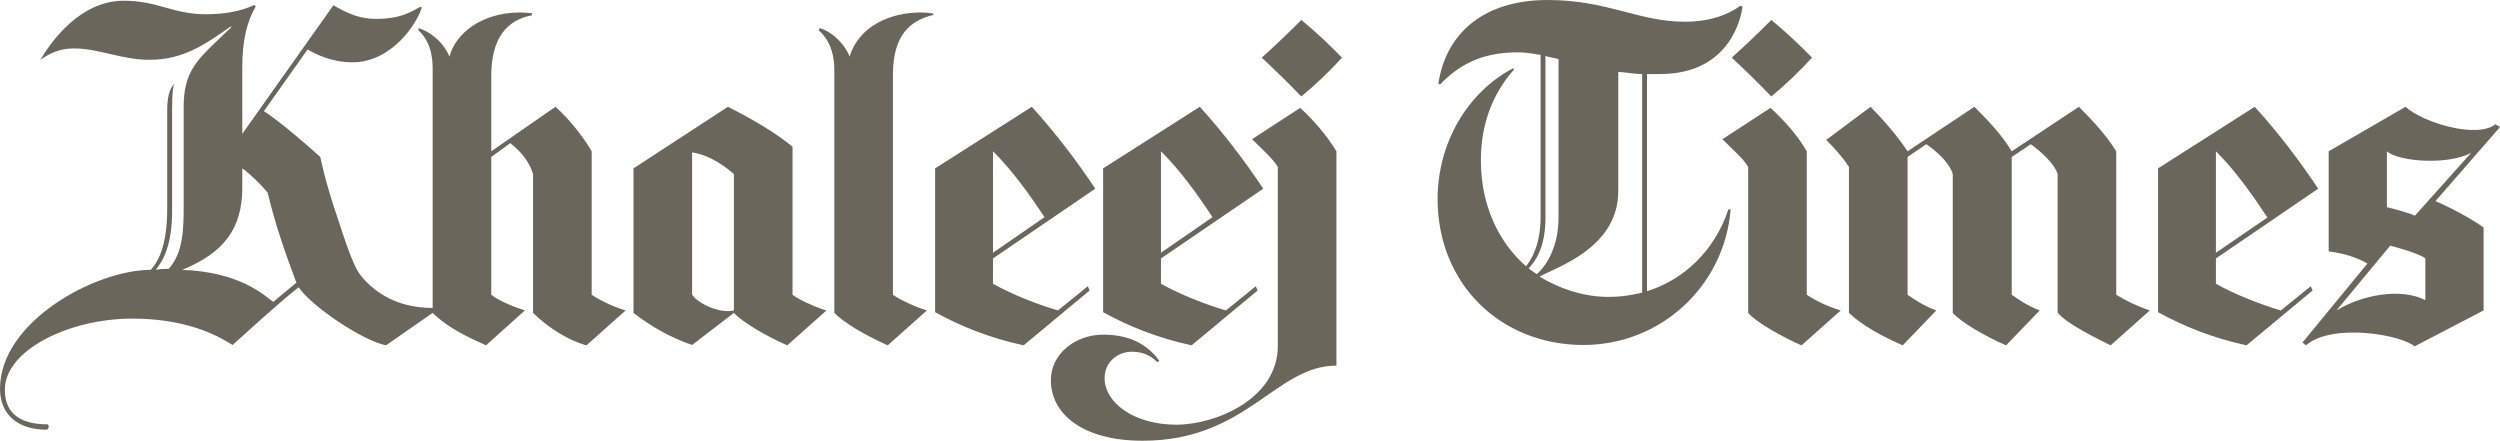 <svg xmlns:xlink="http://www.w3.org/1999/xlink" width="329" height="58" viewBox="0 0 329 58" fill="none" xmlns="http://www.w3.org/2000/svg"> <g clip-path="url(#clip0_10210_9933)" fill="none"> <path d="M233.105 12.696C231.434 10.964 229.666 9.229 227.897 7.589C229.666 5.998 231.434 4.312 233.105 2.623C234.922 4.124 236.74 5.811 238.459 7.589C236.74 9.463 234.922 11.198 233.105 12.696ZM123.062 22.159L135.787 14.054C138.929 17.521 141.631 21.081 144.137 24.831L130.677 34.014V37.34C133.082 38.697 136.472 40.055 139.226 40.853L143.154 37.668L143.399 38.228L134.704 45.445C130.185 44.459 126.501 42.961 123.062 41.087V22.159ZM130.677 33.262L137.457 28.578C135.441 25.532 133.229 22.441 130.677 19.911V33.262ZM145.17 22.159L157.893 14.054C161.035 17.521 163.739 21.081 166.245 24.831L152.783 34.014V37.34C155.191 38.697 158.581 40.055 161.332 40.853L165.261 37.668L165.508 38.228L156.812 45.445C152.293 44.459 148.607 42.961 145.17 41.087V22.159ZM152.783 33.262L159.563 28.578C157.55 25.532 155.338 22.441 152.783 19.911V33.262ZM233.007 14.195C234.824 15.882 236.495 17.709 237.771 19.911V38.79C239.05 39.634 240.424 40.291 242.244 40.853L237.085 45.445C234.971 44.554 231.189 42.493 230.06 41.179V21.972C229.47 20.894 228.096 19.77 226.67 18.317L233.007 14.195ZM284.002 22.159L296.724 14.054C299.869 17.521 302.571 21.081 305.076 24.831L291.614 34.014V37.34C294.022 38.697 297.412 40.055 300.163 40.853L304.094 37.668L304.339 38.228L295.644 45.445C291.124 44.459 287.441 42.961 284.002 41.087V22.159ZM291.614 33.262L298.394 28.624C296.381 25.58 294.169 22.441 291.614 19.911V33.262ZM211.687 39.072C213.896 39.072 215.469 38.651 216.108 38.51V9.745C215.028 9.745 213.602 9.463 212.963 9.463V25.159C212.963 32.654 204.76 35.184 202.597 36.403C205.103 37.902 208.246 39.072 211.687 39.072ZM202.254 36.075C203.677 34.763 205.103 32.325 205.103 28.578V7.777C204.611 7.638 203.677 7.497 203.383 7.356V28.578C203.383 32.795 201.96 34.435 201.174 35.325C201.468 35.512 201.96 35.933 202.254 36.075ZM229.323 0.891C229.176 1.922 227.897 9.745 218.465 9.745H216.745V38.323C221.61 36.824 225.688 32.936 227.456 27.549H227.75C226.964 37.573 218.614 45.398 208.395 45.398C197.39 45.398 189.187 37.291 189.187 26.189C189.187 18.833 193.115 12.134 199.109 8.996L199.256 9.134C196.456 12.275 194.884 16.305 194.884 21.081C194.884 27.079 197.243 31.904 200.829 35.043C201.615 34.014 202.744 32.186 202.744 28.437V7.215C202.401 7.215 201.174 6.888 199.748 6.888C195.82 6.888 192.528 7.964 189.529 11.103L189.285 11.056C190.218 4.591 195.033 0 203.677 0C211.538 0 215.616 2.859 221.757 2.859C225.884 2.859 228.243 1.358 229.029 0.749L229.323 0.891ZM329 16.726L320.503 26.468C322.024 27.079 325.169 28.719 326.84 29.936V40.853L317.75 45.586C316.229 44.133 307.041 42.398 303.455 45.445L303.012 45.07L311.56 34.668C309.988 33.826 308.515 33.357 306.453 33.077V19.911L316.572 14.054C318.732 16.069 325.906 18.317 328.41 16.351L329 16.726ZM325.218 20.098C322.32 21.738 315.687 21.317 314.115 19.911V27.266C315.293 27.549 317.012 28.016 317.799 28.39L325.218 20.098ZM319.175 34.014C318.487 33.403 315.589 32.607 314.556 32.325L307.482 40.853C310.872 38.79 315.932 37.853 319.175 39.493V34.014ZM243.324 21.972C242.489 20.66 241.406 19.49 240.326 18.412L246.173 14.054C247.941 15.882 249.71 17.896 251.037 19.911L259.831 14.054C261.648 15.882 263.417 17.709 264.744 19.911L273.584 14.054C275.306 15.789 277.026 17.568 278.498 19.911V38.79C279.531 39.447 281.101 40.243 282.919 40.853L277.76 45.445C274.128 43.664 271.671 42.257 270.784 41.133V22.909C270.392 21.597 268.722 20.052 267.25 18.974L264.744 20.66V38.79C265.626 39.401 266.709 40.196 268.428 40.853L264.007 45.445C261.354 44.321 258.062 42.398 256.982 41.179V22.909C256.588 21.456 254.819 19.865 253.494 18.974L251.037 20.66V38.79C251.872 39.401 253.442 40.384 254.819 40.853L250.398 45.445C247.843 44.321 245.141 42.914 243.324 41.179V21.972ZM109.798 9.229C109.798 7.589 109.453 5.482 107.733 3.983L107.883 3.701C109.749 4.263 111.322 6.09 111.812 7.448C113.039 3.375 117.264 1.64 121.146 1.64C121.734 1.64 122.275 1.686 122.817 1.781V1.968C119.672 2.718 117.511 4.732 117.511 9.837V38.79C118.344 39.401 120.409 40.384 121.982 40.853L116.823 45.445C113.629 43.992 111.172 42.539 109.798 41.179V9.229ZM83.369 22.159L95.797 14.054C99.236 15.789 102.183 17.568 104.297 19.302V38.79C105.23 39.542 107.932 40.666 108.767 40.853L103.608 45.445C100.907 44.272 97.762 42.445 96.583 41.179L91.079 45.398C88.329 44.459 85.725 43.007 83.369 41.179V22.159ZM77.179 45.445C74.722 44.788 72.07 43.055 70.152 41.179V22.909C69.662 21.317 68.68 20.052 67.156 18.833L64.65 20.66V38.79C65.828 39.681 67.499 40.337 69.071 40.853L63.962 45.445C61.557 44.367 58.95 43.148 56.937 41.179L50.796 45.445C47.752 44.834 41.069 40.384 39.301 37.807C36.452 40.055 33.454 42.868 30.606 45.398C28.247 43.897 24.171 41.929 17.391 41.929C9.136 41.929 0.639 46.053 0.639 51.299C0.639 54.766 3.143 55.844 6.288 55.844C6.533 56.032 6.386 56.501 6.141 56.547C2.062 56.547 0 54.297 0 51.16C0 42.303 12.575 35.512 19.848 35.512C20.977 34.247 22.008 32.045 22.008 27.405V14.336C22.008 12.227 22.598 11.336 22.941 11.056C22.794 11.336 22.647 12.088 22.647 14.477V27.828C22.647 32.045 21.567 34.247 20.485 35.512C20.83 35.418 21.665 35.371 22.204 35.371C24.171 33.262 24.171 29.797 24.171 27.079V14.054C24.171 9.699 25.744 8.059 28.592 5.341L30.508 3.514H30.312C26.873 5.952 24.021 7.872 19.649 7.872C16.014 7.872 13.019 6.373 9.727 6.373C7.221 6.373 5.798 7.589 5.305 7.872C6.731 5.482 10.513 0.095 16.308 0.095C20.732 0.095 22.794 1.874 27.02 1.874C29.378 1.874 31.588 1.545 33.454 0.657L33.653 0.844C32.521 2.764 31.884 5.341 31.884 8.808V17.616L43.869 0.703C45.295 1.453 46.867 2.484 49.52 2.484C52.809 2.484 54.186 1.499 55.315 0.891L55.514 0.983C54.874 3.093 51.582 8.198 46.375 8.198C43.526 8.198 41.366 7.027 40.479 6.511L34.733 14.619C37.042 16.164 40.136 18.833 42.15 20.66C42.15 20.66 42.789 23.894 44.312 28.342C44.9 30.031 46.277 34.714 47.406 36.167C48.783 37.902 51.631 40.525 56.937 40.525V9.088C56.937 6.232 56.004 4.874 55.07 3.983V3.701C56.151 3.983 58.215 5.202 59.148 7.448C59.886 4.545 63.224 1.64 68.483 1.64C68.875 1.64 69.267 1.686 70.004 1.735V2.015C66.712 2.623 64.65 5.015 64.65 9.979V19.911L73.1 14.054C75.163 15.882 76.98 18.366 77.865 19.911V38.79C79.143 39.634 80.863 40.43 82.335 40.853L77.179 45.445ZM168.161 21.972C167.57 20.942 165.998 19.536 164.771 18.317L171.107 14.195C172.876 15.835 174.497 17.663 175.874 19.911V48.114C167.864 48.114 164.082 58 150.375 58C142.368 58 138.292 54.392 138.292 50.036C138.292 46.615 141.435 44.038 145.217 44.038C149.442 44.038 151.507 46.007 152.587 47.506L152.293 47.644C151.654 47.036 150.721 46.286 148.952 46.286C147.083 46.286 145.366 47.644 145.366 49.754C145.366 53.034 149.295 55.89 154.799 55.89C160.004 55.89 168.161 52.472 168.161 45.537V21.972ZM91.079 38.744C91.621 39.727 93.931 40.946 95.797 40.946C96.042 40.946 96.336 40.9 96.583 40.853V22.908C95.55 22.02 93.634 20.473 91.079 20.052V38.744ZM35.96 39.727L39.007 37.199C37.484 33.169 36.205 29.468 35.223 25.347C34.586 24.549 32.915 22.862 31.884 22.159V24.69C31.884 30.077 29.476 33.262 23.973 35.512C31.686 35.792 34.831 38.931 35.96 39.727ZM171.254 12.696C169.586 10.964 167.815 9.229 166.047 7.589C167.815 5.998 169.586 4.312 171.254 2.623C173.072 4.124 174.892 5.811 176.609 7.589C174.892 9.463 173.072 11.198 171.254 12.696Z" fill="#6A665B"></path> </g> <defs> <clipPath id="clip0_10210_9933"> <rect width="329" height="58" fill="white"></rect> </clipPath> </defs> </svg>